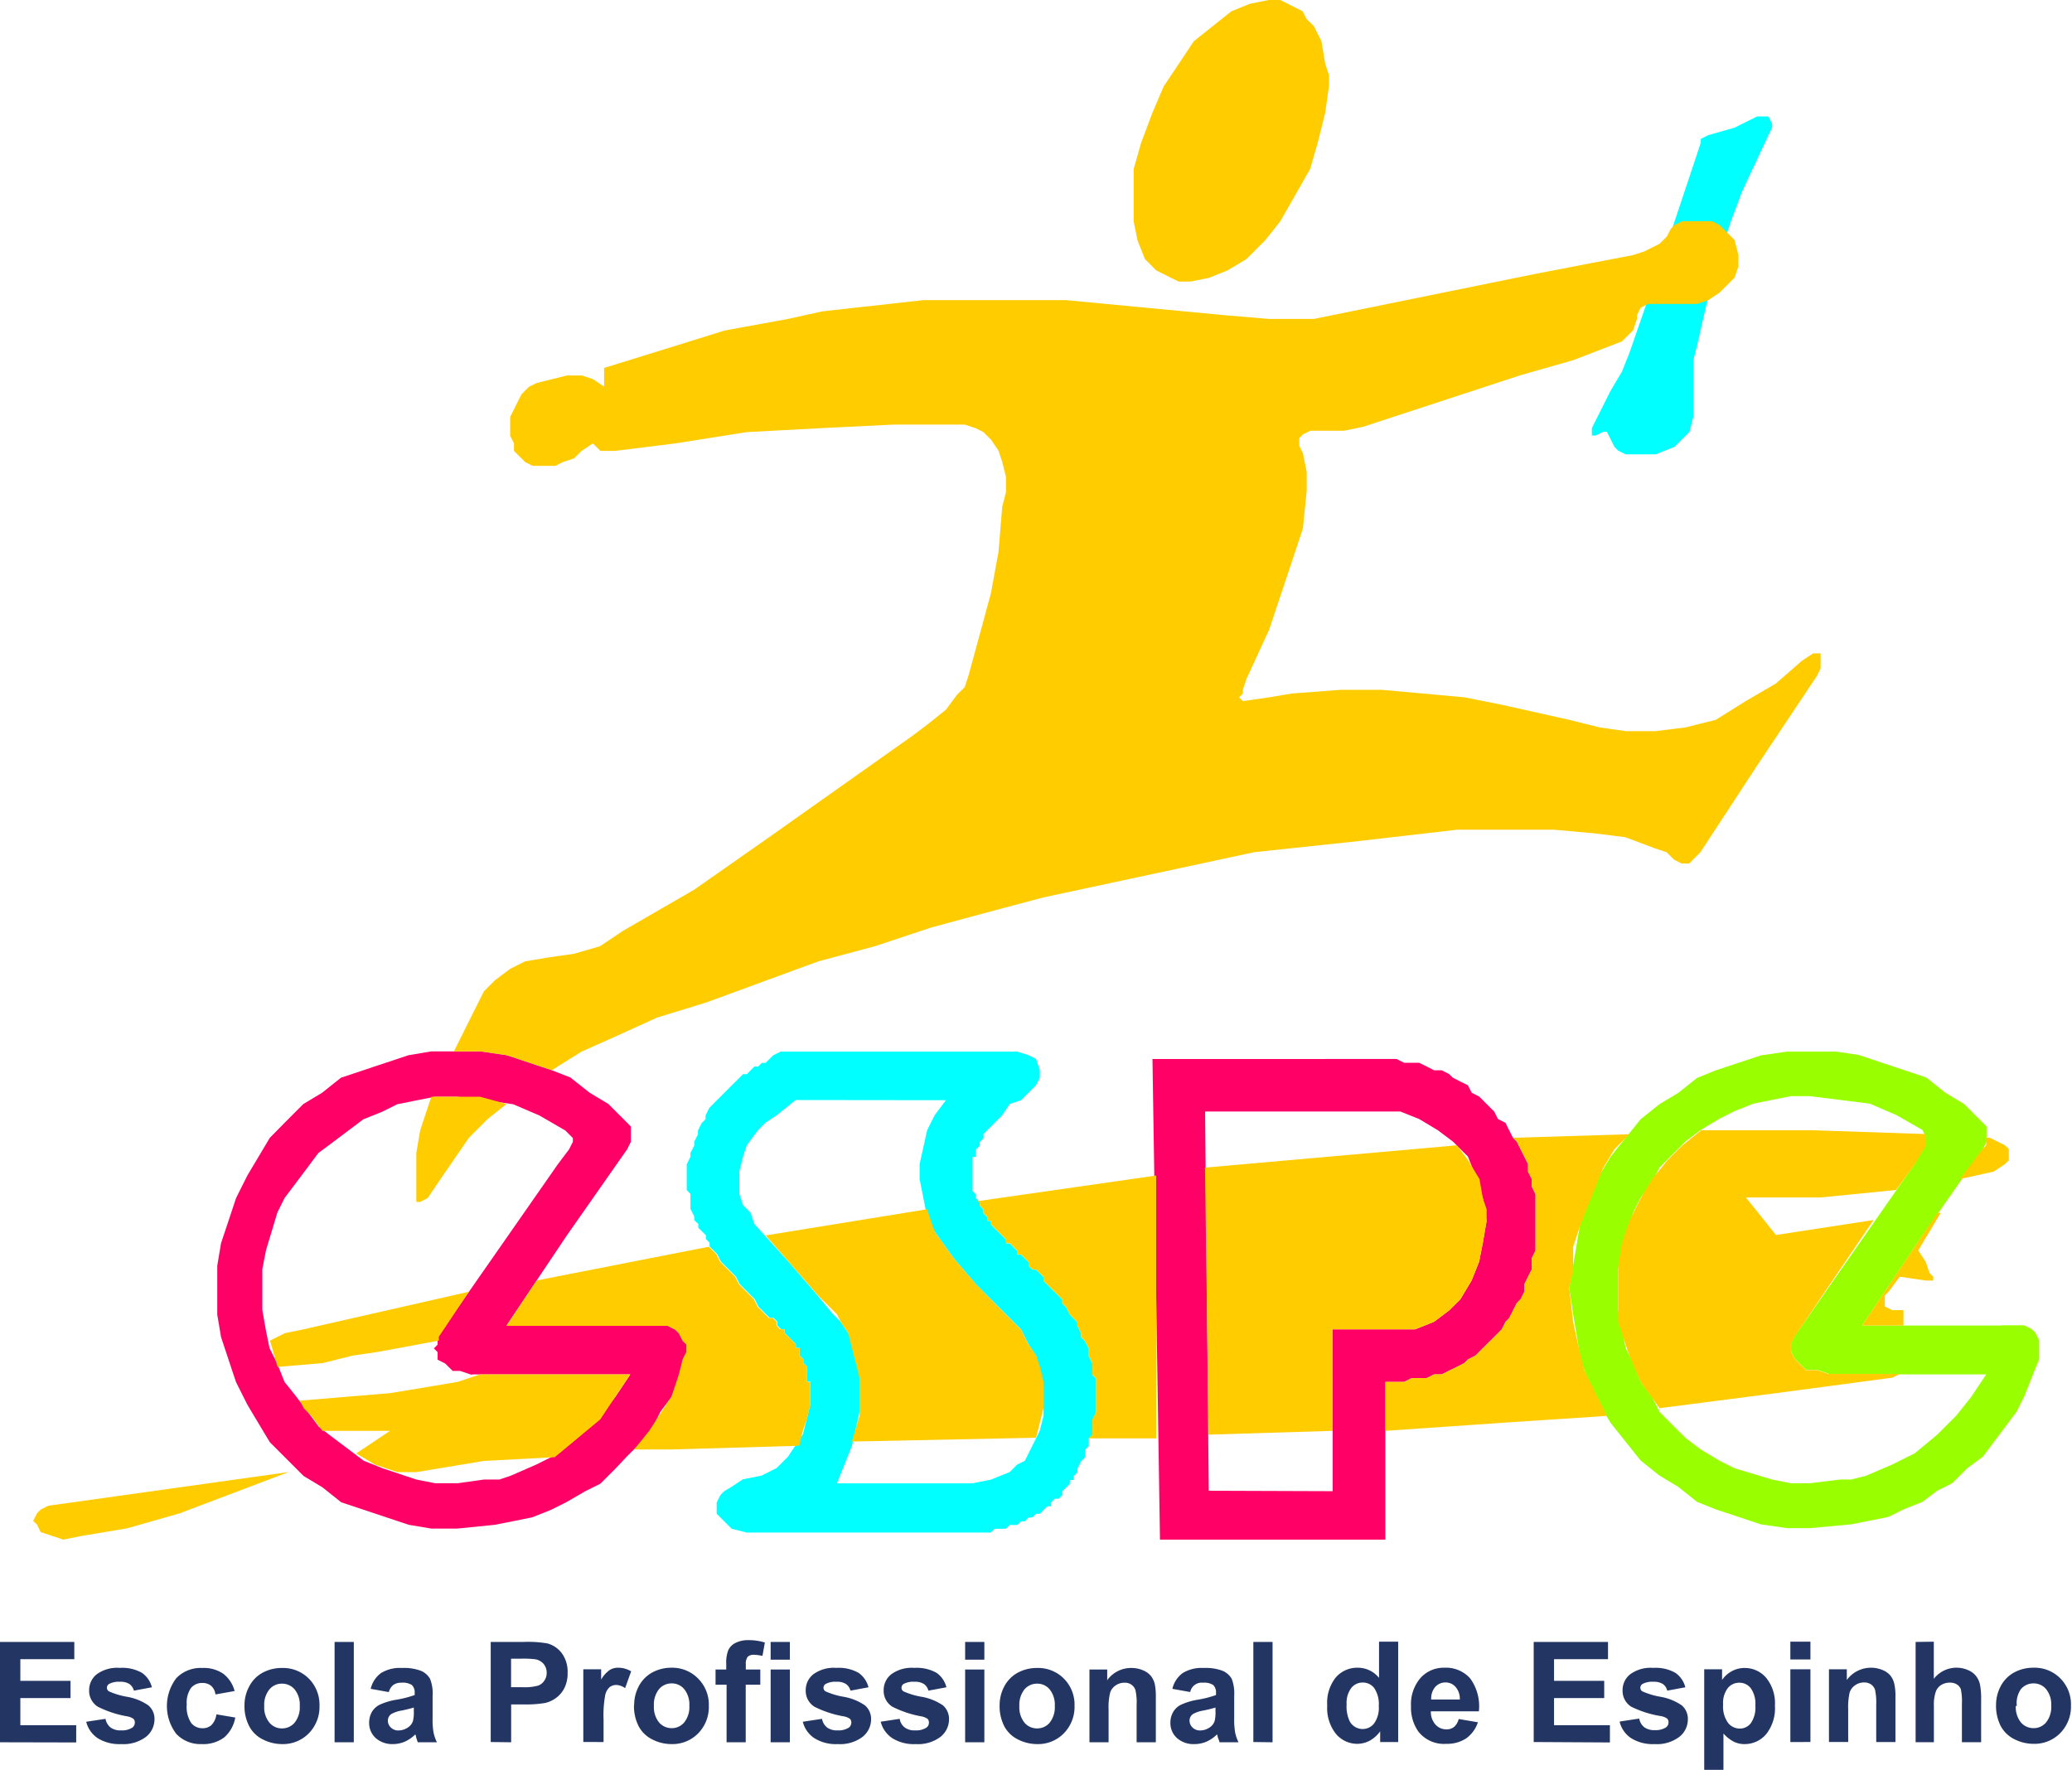 <svg xmlns="http://www.w3.org/2000/svg" viewBox="0 0 240.34 205.33"><defs><style>.cls-1{fill:#fc0;}.cls-1,.cls-2,.cls-3,.cls-4,.cls-5{fill-rule:evenodd;}.cls-2{fill:aqua;}.cls-3{fill:#9f0;}.cls-4{fill:#f06;}.cls-5{fill:#233563;}</style></defs><g id="Layer_2" data-name="Layer 2"><g id="Camada_1" data-name="Camada 1"><polygon class="cls-1" points="138.03 32.67 136.73 32.67 135.85 32.24 134.98 31.8 134.11 31.37 133.68 30.93 132.81 30.06 131.94 27.88 131.5 25.7 131.5 24.4 131.5 22.65 131.5 19.6 132.37 16.55 133.68 13.07 134.98 10.02 136.73 7.41 138.47 4.79 140.65 3.05 142.83 1.31 145 0.43 147.18 0 148.49 0 149.36 0.43 150.23 0.87 151.1 1.31 151.54 2.18 152.41 3.05 153.28 4.79 153.72 7.41 154.15 8.71 154.15 10.02 153.72 13.07 152.85 16.55 151.97 19.6 150.23 22.65 148.49 25.7 146.75 27.88 144.57 30.06 142.39 31.37 140.21 32.24 138.03 32.67"></polygon><polygon class="cls-2" points="196.85 17.86 197.28 16.55 197.28 16.12 198.15 15.68 201.2 14.81 203.82 13.51 205.13 13.51 205.56 14.38 205.56 14.81 205.13 15.68 202.07 22.22 200.77 25.7 199.9 28.32 198.15 34.42 196.85 40.08 196.41 41.82 196.41 43.13 196.41 46.18 196.41 48.36 195.97 50.1 195.1 50.97 194.23 51.84 192.05 52.71 189.88 52.71 188.57 52.71 187.7 52.28 187.26 51.84 186.83 50.97 186.39 50.1 185.96 50.1 185.08 50.53 184.65 50.53 184.65 49.66 186.83 45.31 188.13 43.13 189 40.95 192.93 29.62 196.85 17.86"></polygon><path class="cls-3" d="M212.09,159.45h18.3l-1.74,2.61-1.74,2.18-2.18,2.18-2.62,2.18-2.61,1.3-3.05,1.31-1.74.44H213.4l-3.48.43h-2.18l-2.18-.43-4.36-1.31-1.74-.87-2.18-1.31-1.74-1.31-1.31-1.3-1.74-1.75-.87-1.74-1.31-1.74-.87-2.18-.87-1.74-.44-2.18L187.7,152v-4.79l.43-2.18,1.31-4.35.87-1.75,1.31-1.74.87-1.74,1.74-1.75,1.31-1.3,1.74-1.31,2.18-1.31,1.74-.87,2.18-.87,2.18-.44,2.18-.43h2.18l3.48.43,3.49.44,3.05,1.31,3.05,1.74.43.87v.44l-.43.87-.88,1.74-13.94,20-.43.87v.87l.43.88.44.43.87.87h1.31l1.3.44Zm20-5.67H216l7-10.45,7-10,.43-.87V130.7l-.43-.44-2.18-2.18-2.18-1.31L223.42,125l-2.61-.87-2.62-.87-1.3-.44-1.31-.43L213,122H207.3l-3.05.44-2.61.87-1.31.43-1.31.44-2.17.87-2.18,1.74-2.18,1.31-2.18,1.74L188.57,132l-1.74,2.18-1.31,2.18L184.21,139l-.87,2.62-.43,2.61-.44,2.61-.44,2.62.44,3,.44,2.61.43,2.62.44,1.3.43,1.31,1.31,2.61,1.31,2.18,1.74,2.18,1.74,2.18,2.18,1.74,2.18,1.31,2.18,1.74,2.17.87,2.62.87,2.61.87,3.05.44h2.62l4.79-.44,2.18-.43,2.17-.44,1.75-.87,2.18-.87,1.74-1.31,1.74-.87,1.74-1.74L230,169l1.3-1.74,1.31-1.74,1.31-1.75.87-1.74.87-2.18.87-2.17v-2.18l-.43-.87-.44-.44-.87-.44h-2.62Z"></path><path class="cls-4" d="M54.82,159.45h18.3l-1.74,2.61-1.74,2.18-2.18,2.18-2.62,2.18-2.61,1.3-3,1.31-1.31.44H56.13l-3.05.43H50.47l-2.18-.43-3.92-1.31-2.18-.87-1.74-1.31-1.74-1.31L37,165.55l-1.3-1.75-1.31-1.74L33,160.32l-.87-2.18-.87-1.74-.44-2.18L30.43,152v-4.79l.43-2.18,1.31-4.35L33,139l1.31-1.74,1.31-1.74,1.3-1.75,1.75-1.3,1.74-1.31,1.74-1.31,2.18-.87,1.74-.87,2.18-.44,2.18-.43h2.61l3.49.43,3,.44,3.05,1.31,3,1.74.87.87v.44l-.44.87-1.31,1.74-13.94,20V156l-.43.44.43.43v.88l.87.43.88.87h.87l1.3.44Zm20-5.67H58.75l7-10.45,7-10,.43-.87V130.7l-.43-.44-2.18-2.18-2.18-1.31L66.15,125,64,124.16l-2.61-.87-1.31-.44-1.3-.43-3-.44H50l-2.61.44-2.62.87-1.3.43-1.31.44-2.61.87-2.18,1.74-2.18,1.31-1.74,1.74L31.3,132,30,134.18l-1.3,2.18L27.38,139l-.87,2.62-.87,2.61-.44,2.61v5.67l.44,2.61.87,2.62.43,1.3.44,1.31,1.31,2.61,1.3,2.18,1.31,2.18,2.18,2.18,1.74,1.74,2.18,1.31,2.18,1.74,2.61.87,2.61.87,2.62.87,2.61.44h3l4.36-.44,2.18-.43,2.17-.44,2.18-.87,1.75-.87L67.89,173l1.75-.87,1.74-1.74L72.69,169l1.74-1.74,1.31-1.74.87-1.75,1.3-1.74.87-2.18.44-2.17.44-.88V156l-.44-.43-.44-.87-.43-.44-.87-.44H74.86Z"></path><path class="cls-4" d="M134.55,178.62h26.14v-18.3h2.18l.87-.44h1.74l.87-.43h.87l.87-.44.88-.43.87-.44.43-.43.87-.44.87-.87.44-.44.44-.43.87-.87.43-.44.44-.87.43-.44.44-.87.44-.87.43-.43.44-.88V149l.43-.87.44-.87v-1.31l.43-.87v-6.53l-.43-.88v-.87l-.44-.87v-.87l-.43-.87-.44-.87-.43-.87-.44-.44-.44-.87-.43-.87-.87-.44-.44-.87-.43-.43-.88-.88-.43-.43-.87-.44-.44-.87-.87-.43-.87-.44-.44-.43-.87-.44h-.87l-.87-.44-.87-.43h-1.74l-.88-.44H133.68l.87,55.77Zm5.66-5.67-.43-44h22.65l2.18.87,2.18,1.31,1.74,1.31,1.74,1.74.87,2.18L172,139l.44,2.62L172,144.2l-.43,2.18-.87,2.18-1.31,2.18-1.31,1.3-1.74,1.31-2.18.87h-9.58V173Z"></path><path class="cls-2" d="M109.72,127.64l-1.31,1.75-.87,1.74-.87,3.92v1.74l.43,2.18.44,2.18.87,1.74,2.18,3.05L113.2,149l2.62,2.62,1.3,1.3,1.31,1.31.87,1.74.87,1.31.44,1.74.43,1.75v3.48l-.43,1.74-.87,1.75-.87,1.74-.88.43-.87.87-2.18.88-2.17.43H97.08l1.74-4.35.88-3.93v-4.35l-.44-2.62-.87-2.17-.87-1.31-.87-.87-2.18-2.62-3-3.48L87.5,142l-.44-1.3-.87-.88-.43-1.3v-2.62l.43-1.74.44-1.31,1.3-1.74.87-.87,1.31-.87,2.18-1.75Zm4.35,3.93,2.18-2.18.87-1.31,1.31-.44.87-.87.87-.87.44-.87v-.87l-.44-1.31-.87-.43L118,122H90.55l-.87.44-.88.87h-.43l-.44.43H87.5l-.44.44-.43.44h-.44l-.43.43-.44.44-.44.43-.43.44-.44.43-.43.44-.44.43-.43.44-.44.44-.43.87v.43l-.44.44-.44.87v.44l-.43.87v.43l-.44.87v.44l-.43.87v3l.43.44v1.74l.44.87v.44L81,142v.44l.44.43.44.44v.43l.43.44v.44l.44.43.43.44.44.87.43.43.87.87.44.44.44.87.43.44.44.43.43.44.44.44.43.87.44.43.43.44.44.43h.44l.43.44v.43l.44.44H91v.44l.44.43.44.44.43.43v.44h.44v.87l.43.44v.43l.44.44v1.74H94v2.61l-.43,1.75-.44,1.74-.87,1.31-.87,1.3-1.31,1.31-1.74.87-2.18.44-1.31.87L84,173l-.43.44-.44.87v1.31l.87.87.87.87,1.75.44h28.31l.44-.44h1.31l.43-.44H118l.44-.43h.44l.43-.44h.44l.43-.43h.44l.43-.44.44-.43h.43v-.44l.44-.44h.44l.43-.43V173l.44-.43.43-.44v-.43h.44v-.44l.43-.44v-.43l.44-.87.44-.44v-.87l.43-.43v-.88l.44-.43v-1.74l.43-.88v-3.92l-.43-.43v-1.31l-.44-.87v-.87l-.43-.87-.44-.44v-.43l-.44-.88v-.43l-.43-.44-.44-.43-.43-.87-.44-.44v-.43l-.43-.44-.44-.44-.44-.43-.43-.44-.44-.43v-.44l-.43-.44-.44-.43h-.43l-.44-.44v-.43l-.43-.44-.44-.43H118v-.44l-.43-.43-.44-.44h-.43v-.44l-.44-.43-.43-.44-.44-.43-.44-.44v-.43h-.43v-.44l-.44-.43v-.44l-.43-.44v-.43l-.44-.44v-.43l-.43-.44v-3.92h.43v-.87l.44-.44v-.43l.43-.44Z"></path><path class="cls-1" d="M35.22,154.22l19.17-4.36-3.49,5.23v.44l-7,1.3-3,.44-3.48.87-5.23.44-.87-3.05,1.74-.87,2.18-.44Zm27-5.66,20-3.92.44.43.43.44.44.87.43.43.87.87.44.44.44.87.43.44.44.43.43.44.44.44.43.87.44.43.43.44.44.43h.44l.43.44v.43l.44.44H91v.44l.44.43.44.44.43.43v.44h.44v.87l.43.44v.43l.44.44v1.74H94v2.61l-.43,1.75-.44,1.3-.43,1.75-14.82.43H73.56L75.3,166,77,163.37l.87-1.31.44-1.3.43-1.31.44-1.74.44-.88V156l-.44-.43-.44-.87-.43-.44-.87-.44H58.75l3.48-5.22ZM64.41,169,67,166.85l2.62-2.17,1.74-2.62.87-1.3.87-1.31H55.7l-2.62.87-2.61.44-5.23.87-5.23.43-5.22.44.43.87.87.87L37.4,166h7.84l-3.92,2.62,2.18,1.3,2.61.87h2.18l7.84-1.3,8.28-.44Zm24.39-25.7,6.1,7,2.18,2.18.44.87.87,1.31.43,1.74.44,1.74.44,1.74v4.36l-.88,3,21.35-.44.44-1.74.43-1.74v-3.05l-.43-1.74-.44-1.31L119.3,156l-.87-1.74-1.31-1.31-1.3-1.3L113.2,149l-2.61-3.05-2.18-3.05-.44-1.3-.43-1.31L88.8,143.33Zm24.4-3.92,20.91-3v30.49h-7.84l.44-.43v-1.74l.43-.88v-3.92l-.43-.43v-1.31l-.44-.87v-.87l-.43-.87-.44-.44v-.43l-.44-.88v-.43l-.43-.44-.44-.43-.43-.87-.44-.44v-.43l-.43-.44-.44-.44-.44-.43-.43-.44-.44-.43v-.44l-.43-.44-.44-.43h-.43l-.44-.44v-.43l-.43-.44-.44-.43H118v-.44l-.43-.43-.44-.44h-.43v-.44l-.44-.43-.43-.44-.44-.43-.44-.44v-.43h-.43v-.44l-.44-.43v-.44l-.43-.44v-.43Zm26.58-3.92,14.81-1.31L169,132.87l1.3,1.75,1.31,2.17L172,139l.44,1.31v1.31L172,144.2l-.43,2.18-.87,2.18-1.31,2.18-1.31,1.3-1.74,1.31-2.18.87h-9.58V166l-14.38.44-.43-30.93ZM175.5,132l.44.44.43.87.44.87.43.87v.87l.44.87v.87l.43.88v6.53l-.43.87v1.31l-.44.87-.43.87v.87l-.44.88-.43.43-.44.87-.44.87-.43.44-.44.87-.43.44-.87.87-.44.43-.44.44-.87.87-.87.44-.43.43-.87.44-.88.43-.87.44h-.87l-.87.43h-1.74l-.87.44h-2.18V166l12.63-.87,13.07-.87-1.74-3.48-.87-1.75-.44-1.74-.87-3.92-.44-3.92.44-2.18v-2.61l.87-2.62.87-2.18.87-2.18.88-2.17,1.3-2.18,1.75-1.74L175.5,132Zm21.78-.87h13.07l13.07.44v1.3l-1.31,2.18-2.17,3-4.36.44-4.36.43h-8.71l3.49,4.36,11.32-1.74-9.15,13.5-.43.87v.87l.43.88.44.43.87.87h1.31l1.3.44h8.28l-.87.43L206,161.63l-13.51,1.74-2.18-3.05-1.3-3-1.31-3.92v-6.54l.43-2.61.88-2.61,1.3-2.62,1.31-2.18,1.74-2.17,1.74-1.75,2.18-1.74Zm33.11.87h.44l.87.44.87.43.44.44v1.31l-.44.43-1.31.87-3.92.87,2.62-3.48.43-.44V132Zm-5.66,8.72L216,153.78h4.79V152H219.5l-.87-.43V150.3l.43-.44,1.31-1.74,3,.44h.87v-.44l-.43-.44-.44-1.3-.87-1.31,2.61-4.35Z"></path><polygon class="cls-1" points="5.6 174.69 33.48 170.78 20.84 175.57 14.74 177.31 12.13 177.75 9.52 178.18 7.34 178.62 6.03 178.18 4.72 177.75 4.29 176.87 3.85 176.44 4.29 175.57 4.72 175.13 5.6 174.69"></polygon><path class="cls-1" d="M70.07,44.87V42.69l7-2.17,7-2.18L91.42,37l3.92-.87,3.92-.44,3.92-.43,3.92-.44h16.56l9.15.87,9.14.87,5.23.44h5.23l25.7-5.23,11.33-2.18,1.31-.43.87-.44.87-.43.87-.87.44-.88.43-.43.87-.44h3.49l.87.44.87.87.44.44.43.43.44,1.74v1.31l-.44,1.31-.87.87-.87.87-1.31.87-1.3.44h-5.67l-.87.43-.43.87V37l-.44,1.31-.43.43-.88.87-5.66,2.18-6.1,1.74-9.15,3-9.15,3-2.17.44H152l-.87.43-.43.44v.87l.43.87.44,2.18v2.18l-.44,4.36-1.3,3.92-1.31,3.92-1.31,3.92-2.61,5.66-.44,1.31v.43l-.43.44.43.44,3.05-.44,2.62-.44,5.66-.43h4.79l4.79.43,4.8.44,4.35.87,3.92.87,3.92.88,3.49.87,3,.43h3.48l3.49-.43,1.74-.44,1.74-.43,3.49-2.18L206,79.29l3-2.62,1.31-.87h.87v1.75l-.43.87-3.49,5.23-3.48,5.22-6.54,10-.87.87-.43.44h-.88l-.87-.44-.87-.87-1.31-.43-3.48-1.31-3.49-.44-4.79-.43H169l-11.33,1.31-12.2,1.3-12.2,2.62L121,104.12l-6.53,1.74L108,107.61l-6.53,2.17-6.54,1.75-13.06,4.79-5.67,1.74-4.79,2.18L67.46,122,64,124.16l-2.61-.87-2.61-.87-3-.44H52.65l2.61-5.23.87-1.74,1.31-1.31,1.74-1.3.87-.44.87-.43,2.62-.44,3.05-.44,3-.87L72.25,108l8.28-4.79,8.71-6.1L105.8,85.39l1.74-1.31,2.18-1.74,1.3-1.75.88-.87.43-1.3,1.31-4.8,1.3-4.79.88-4.79.43-5.23.44-1.74V55.33l-.44-1.75-.43-1.3L114.94,51l-.87-.87-.87-.44-1.3-.43h-8.28l-8.72.43-8.27.44-8.28,1.31-7,.87H69.64l-.44-.44-.43-.43-1.31.87-.87.87-1.31.43-.87.44H61.79l-.87-.44-.43-.43-.87-.87v-.87l-.44-.88V48.36l.44-.87.43-.88.44-.87.87-.87.87-.43L64,44l1.75-.44h1.74l1.31.44,1.3.87ZM58.75,128.08l-2.18,1.74L54.39,132l-3,4.36L49.6,139l-.87.44h-.44v-5.67l.44-2.61,1.3-3.92H55.7Z"></path><path class="cls-5" d="M0,202.13V190.49H8.62v2H2.36V195H8.18v2H2.36v3.15H8.84v2Zm10-2.38,2.24-.34a1.64,1.64,0,0,0,.58,1,1.94,1.94,0,0,0,1.23.34,2.22,2.22,0,0,0,1.3-.32.73.73,0,0,0,.29-.6.6.6,0,0,0-.16-.42,1.87,1.87,0,0,0-.74-.29A12.11,12.11,0,0,1,11.34,198a2.17,2.17,0,0,1-1-1.9,2.34,2.34,0,0,1,.87-1.85,4,4,0,0,1,2.68-.75,4.64,4.64,0,0,1,2.57.57,2.91,2.91,0,0,1,1.16,1.68l-2.09.39a1.34,1.34,0,0,0-.52-.77,1.91,1.91,0,0,0-1.08-.26,2.4,2.4,0,0,0-1.27.25.53.53,0,0,0-.26.45.5.5,0,0,0,.23.41,8.76,8.76,0,0,0,2.09.63,6.22,6.22,0,0,1,2.49,1,2.06,2.06,0,0,1,.71,1.66,2.59,2.59,0,0,1-1,2,4.35,4.35,0,0,1-2.87.83,4.73,4.73,0,0,1-2.74-.7A3.23,3.23,0,0,1,10,199.75Zm17.19-3.56-2.2.39a1.57,1.57,0,0,0-.5-1,1.53,1.53,0,0,0-1-.33,1.67,1.67,0,0,0-1.33.57,3,3,0,0,0-.5,1.93,3.41,3.41,0,0,0,.51,2.13,1.64,1.64,0,0,0,1.35.62,1.47,1.47,0,0,0,1-.36,2.15,2.15,0,0,0,.58-1.25l2.19.37A3.92,3.92,0,0,1,26,201.57a4.06,4.06,0,0,1-2.59.77,3.86,3.86,0,0,1-2.95-1.17,5.34,5.34,0,0,1,0-6.49,3.92,3.92,0,0,1,3-1.17,4,4,0,0,1,2.44.67,3.67,3.67,0,0,1,1.31,2Zm1.17,1.62a4.53,4.53,0,0,1,.55-2.16,3.77,3.77,0,0,1,1.55-1.59,4.64,4.64,0,0,1,2.24-.55,4.22,4.22,0,0,1,3.14,1.25,4.31,4.31,0,0,1,1.22,3.14,4.37,4.37,0,0,1-1.23,3.18,4.18,4.18,0,0,1-3.11,1.26,4.89,4.89,0,0,1-2.21-.53,3.56,3.56,0,0,1-1.6-1.54,5,5,0,0,1-.55-2.46Zm2.29.12a2.78,2.78,0,0,0,.6,1.92,1.85,1.85,0,0,0,1.46.67,1.89,1.89,0,0,0,1.47-.67,2.85,2.85,0,0,0,.59-1.94,2.82,2.82,0,0,0-.59-1.91,1.89,1.89,0,0,0-1.47-.67,1.85,1.85,0,0,0-1.46.67,2.81,2.81,0,0,0-.6,1.93Zm8.16,4.2V190.49h2.23v11.64ZM45,196.29l-2-.36a3.15,3.15,0,0,1,1.18-1.82,4.2,4.2,0,0,1,2.47-.6,5.47,5.47,0,0,1,2.23.35,2.23,2.23,0,0,1,1,.9,4.57,4.57,0,0,1,.3,2l0,2.6a8.26,8.26,0,0,0,.11,1.64,4.91,4.91,0,0,0,.39,1.13H48.46c-.05-.15-.13-.36-.21-.65,0-.13-.06-.22-.08-.26a4.17,4.17,0,0,1-1.22.84,3.54,3.54,0,0,1-1.38.28,2.87,2.87,0,0,1-2-.71,2.33,2.33,0,0,1-.75-1.78,2.5,2.5,0,0,1,.34-1.28,2.2,2.2,0,0,1,1-.85,7.48,7.48,0,0,1,1.77-.52,12.48,12.48,0,0,0,2.17-.55v-.23a1.2,1.2,0,0,0-.32-.93,1.92,1.92,0,0,0-1.2-.27,1.56,1.56,0,0,0-.93.24,1.51,1.51,0,0,0-.54.83Zm3,1.81c-.29.09-.74.21-1.36.34a3.87,3.87,0,0,0-1.21.39.92.92,0,0,0-.44.78,1.1,1.1,0,0,0,.35.81,1.21,1.21,0,0,0,.89.34,2,2,0,0,0,1.15-.39,1.41,1.41,0,0,0,.53-.74,4.32,4.32,0,0,0,.09-1.09v-.44Zm8.92,4V190.49H60.7a13.44,13.44,0,0,1,2.79.17,3.11,3.11,0,0,1,1.68,1.14,3.62,3.62,0,0,1,.67,2.27,3.77,3.77,0,0,1-.39,1.8,3.18,3.18,0,0,1-1,1.15,3.39,3.39,0,0,1-1.22.55,13.39,13.39,0,0,1-2.43.17H59.29v4.39Zm2.36-9.67v3.31h1.28a6.07,6.07,0,0,0,1.85-.18,1.45,1.45,0,0,0,.73-.58,1.54,1.54,0,0,0,.27-.9,1.57,1.57,0,0,0-.37-1.06,1.66,1.66,0,0,0-.94-.52,12.16,12.16,0,0,0-1.69-.07Zm10.6,9.67H67.66v-8.44h2.07v1.2a3.42,3.42,0,0,1,1-1.12,1.82,1.82,0,0,1,1-.26,2.89,2.89,0,0,1,1.48.42l-.7,1.95a1.88,1.88,0,0,0-1-.37,1.26,1.26,0,0,0-.8.26,1.7,1.7,0,0,0-.51.93,12.81,12.81,0,0,0-.19,2.83v2.6Zm3.68-4.32a4.64,4.64,0,0,1,.54-2.16,3.86,3.86,0,0,1,1.56-1.59,4.64,4.64,0,0,1,2.24-.55A4.2,4.2,0,0,1,81,194.76a4.27,4.27,0,0,1,1.22,3.14A4.37,4.37,0,0,1,81,201.08a4.17,4.17,0,0,1-3.11,1.26,4.89,4.89,0,0,1-2.21-.53,3.61,3.61,0,0,1-1.6-1.54,5.14,5.14,0,0,1-.54-2.46Zm2.29.12a2.83,2.83,0,0,0,.59,1.92,1.89,1.89,0,0,0,1.47.67,1.85,1.85,0,0,0,1.46-.67,2.85,2.85,0,0,0,.59-1.94,2.82,2.82,0,0,0-.59-1.91,1.85,1.85,0,0,0-1.46-.67,1.89,1.89,0,0,0-1.47.67,2.86,2.86,0,0,0-.59,1.93ZM83,193.69h1.24v-.64a4,4,0,0,1,.23-1.59,1.79,1.79,0,0,1,.83-.85,3.26,3.26,0,0,1,1.55-.33,6.23,6.23,0,0,1,1.87.28l-.28,1.55a4.86,4.86,0,0,0-1-.13,1,1,0,0,0-.71.23,1.34,1.34,0,0,0-.22.88v.6h1.68v1.76H86.5v6.68H84.28v-6.68H83v-1.76Zm6.39-1.14v-2.06h2.23v2.06Zm0,9.58v-8.44h2.23v8.44Zm3.72-2.38,2.24-.34a1.64,1.64,0,0,0,.58,1,1.94,1.94,0,0,0,1.23.34,2.22,2.22,0,0,0,1.3-.32.73.73,0,0,0,.29-.6.6.6,0,0,0-.16-.42,1.87,1.87,0,0,0-.74-.29A12.11,12.11,0,0,1,94.46,198a2.17,2.17,0,0,1-1-1.9,2.34,2.34,0,0,1,.87-1.85,4,4,0,0,1,2.68-.75,4.64,4.64,0,0,1,2.57.57,2.91,2.91,0,0,1,1.16,1.68l-2.09.39a1.34,1.34,0,0,0-.52-.77,1.91,1.91,0,0,0-1.08-.26,2.4,2.4,0,0,0-1.27.25.53.53,0,0,0-.26.45.5.5,0,0,0,.23.41,8.76,8.76,0,0,0,2.09.63,6.22,6.22,0,0,1,2.49,1,2.06,2.06,0,0,1,.71,1.66,2.59,2.59,0,0,1-1,2,4.35,4.35,0,0,1-2.87.83,4.68,4.68,0,0,1-2.73-.7,3.21,3.21,0,0,1-1.32-1.89Zm9,0,2.25-.34a1.55,1.55,0,0,0,.58,1,1.91,1.91,0,0,0,1.22.34,2.2,2.2,0,0,0,1.3-.32.7.7,0,0,0,.29-.6.6.6,0,0,0-.16-.42,1.87,1.87,0,0,0-.74-.29A12.24,12.24,0,0,1,103.5,198a2.17,2.17,0,0,1-1-1.9,2.34,2.34,0,0,1,.87-1.85,4,4,0,0,1,2.68-.75,4.68,4.68,0,0,1,2.58.57,2.9,2.9,0,0,1,1.15,1.68l-2.09.39a1.34,1.34,0,0,0-.52-.77,1.91,1.91,0,0,0-1.08-.26,2.4,2.4,0,0,0-1.27.25.52.52,0,0,0-.25.45.49.49,0,0,0,.22.41,8.76,8.76,0,0,0,2.09.63,6.34,6.34,0,0,1,2.5,1,2.09,2.09,0,0,1,.7,1.66,2.59,2.59,0,0,1-1,2,4.33,4.33,0,0,1-2.87.83,4.68,4.68,0,0,1-2.73-.7,3.21,3.21,0,0,1-1.32-1.89Zm9.84-7.2v-2.06h2.23v2.06Zm0,9.58v-8.44h2.23v8.44Zm4-4.32a4.64,4.64,0,0,1,.54-2.16,3.86,3.86,0,0,1,1.56-1.59,4.64,4.64,0,0,1,2.24-.55,4.2,4.2,0,0,1,3.13,1.25,4.27,4.27,0,0,1,1.22,3.14,4.37,4.37,0,0,1-1.23,3.18,4.17,4.17,0,0,1-3.11,1.26,4.92,4.92,0,0,1-2.21-.53,3.61,3.61,0,0,1-1.6-1.54,5.14,5.14,0,0,1-.54-2.46Zm2.29.12a2.83,2.83,0,0,0,.59,1.92,1.89,1.89,0,0,0,1.47.67,1.85,1.85,0,0,0,1.46-.67,2.85,2.85,0,0,0,.59-1.94,2.82,2.82,0,0,0-.59-1.91,1.85,1.85,0,0,0-1.46-.67,1.89,1.89,0,0,0-1.47.67,2.86,2.86,0,0,0-.59,1.93Zm15.83,4.2h-2.23v-4.3a6.54,6.54,0,0,0-.14-1.77,1.27,1.27,0,0,0-.47-.62,1.31,1.31,0,0,0-.78-.22,1.76,1.76,0,0,0-1.05.32,1.55,1.55,0,0,0-.63.84,6.87,6.87,0,0,0-.18,1.93v3.82h-2.22v-8.44h2.06v1.24a3.4,3.4,0,0,1,2.79-1.42,3.34,3.34,0,0,1,1.36.27,2.33,2.33,0,0,1,.93.67,2.46,2.46,0,0,1,.44.94,7.15,7.15,0,0,1,.12,1.5v5.24Zm3.92-5.84-2-.36a3.15,3.15,0,0,1,1.18-1.82,4.2,4.2,0,0,1,2.47-.6,5.47,5.47,0,0,1,2.23.35,2.31,2.31,0,0,1,1,.9,4.77,4.77,0,0,1,.29,2l0,2.6a9.12,9.12,0,0,0,.11,1.64,4.91,4.91,0,0,0,.39,1.13h-2.21c0-.15-.13-.36-.21-.65,0-.13-.06-.22-.08-.26a4,4,0,0,1-1.22.84,3.54,3.54,0,0,1-1.38.28,2.87,2.87,0,0,1-2.05-.71,2.33,2.33,0,0,1-.75-1.78,2.41,2.41,0,0,1,.35-1.28,2.13,2.13,0,0,1,1-.85,7.48,7.48,0,0,1,1.77-.52,12.48,12.48,0,0,0,2.17-.55v-.23a1.2,1.2,0,0,0-.32-.93,1.92,1.92,0,0,0-1.2-.27,1.35,1.35,0,0,0-1.47,1.07Zm3,1.81c-.29.09-.74.21-1.36.34a3.87,3.87,0,0,0-1.21.39.92.92,0,0,0-.44.78,1.1,1.1,0,0,0,.35.81,1.21,1.21,0,0,0,.89.34,2,2,0,0,0,1.15-.39,1.41,1.41,0,0,0,.53-.74,4.32,4.32,0,0,0,.09-1.09v-.44Zm4.39,4V190.49h2.23v11.64Zm16.77,0h-2.06v-1.24a3.69,3.69,0,0,1-1.22,1.09,3.12,3.12,0,0,1-1.42.36,3.22,3.22,0,0,1-2.5-1.17,4.82,4.82,0,0,1-1-3.28,4.71,4.71,0,0,1,1-3.26,3.3,3.3,0,0,1,2.56-1.12,3.16,3.16,0,0,1,2.45,1.18v-4.2h2.22v11.64Zm-5.95-4.38a4,4,0,0,0,.37,2,1.7,1.7,0,0,0,1.51.87,1.66,1.66,0,0,0,1.31-.65,3.07,3.07,0,0,0,.54-2,3.33,3.33,0,0,0-.53-2.1,1.64,1.64,0,0,0-1.34-.64,1.66,1.66,0,0,0-1.32.63,2.89,2.89,0,0,0-.54,1.9Zm13,1.71,2.23.38a3.74,3.74,0,0,1-1.35,1.86,4,4,0,0,1-2.32.64,3.76,3.76,0,0,1-3.25-1.44,4.82,4.82,0,0,1-.84-2.91,4.67,4.67,0,0,1,1.1-3.29,3.61,3.61,0,0,1,2.77-1.19,3.76,3.76,0,0,1,3,1.25,5.48,5.48,0,0,1,1,3.81h-5.57a2.2,2.2,0,0,0,.54,1.54,1.66,1.66,0,0,0,1.27.55,1.35,1.35,0,0,0,.88-.28,1.75,1.75,0,0,0,.54-.92Zm.13-2.26a2.08,2.08,0,0,0-.5-1.47,1.5,1.5,0,0,0-1.15-.51,1.57,1.57,0,0,0-1.21.53,2.09,2.09,0,0,0-.46,1.45Zm8.57,4.93V190.49h8.62v2h-6.26V195h5.82v2h-5.82v3.15h6.48v2Zm10-2.38,2.24-.34a1.64,1.64,0,0,0,.58,1,1.94,1.94,0,0,0,1.23.34,2.22,2.22,0,0,0,1.3-.32.73.73,0,0,0,.29-.6.6.6,0,0,0-.16-.42,1.87,1.87,0,0,0-.74-.29,12,12,0,0,1-3.43-1.09,2.17,2.17,0,0,1-1-1.9,2.34,2.34,0,0,1,.87-1.85,4,4,0,0,1,2.68-.75,4.64,4.64,0,0,1,2.57.57,2.91,2.91,0,0,1,1.16,1.68l-2.1.39a1.28,1.28,0,0,0-.51-.77,1.91,1.91,0,0,0-1.08-.26,2.4,2.4,0,0,0-1.27.25.53.53,0,0,0-.26.45.5.5,0,0,0,.23.41,8.76,8.76,0,0,0,2.09.63,6.22,6.22,0,0,1,2.49,1,2.06,2.06,0,0,1,.7,1.66,2.56,2.56,0,0,1-1,2,4.3,4.3,0,0,1-2.86.83,4.73,4.73,0,0,1-2.74-.7,3.19,3.19,0,0,1-1.31-1.89Zm9.77-6.06h2.08v1.24a3.2,3.2,0,0,1,1.1-1,3.06,3.06,0,0,1,1.53-.39,3.24,3.24,0,0,1,2.5,1.16,4.67,4.67,0,0,1,1,3.21,4.82,4.82,0,0,1-1,3.29,3.24,3.24,0,0,1-2.51,1.17,2.75,2.75,0,0,1-1.26-.28,4.17,4.17,0,0,1-1.2-.95v4.22h-2.23V193.69Zm2.2,4.09a3.26,3.26,0,0,0,.56,2.11,1.73,1.73,0,0,0,1.37.68,1.59,1.59,0,0,0,1.29-.63,3.19,3.19,0,0,0,.52-2.05,3.1,3.1,0,0,0-.53-2,1.64,1.64,0,0,0-1.32-.64,1.69,1.69,0,0,0-1.35.63,2.83,2.83,0,0,0-.54,1.88Zm7.8-5.23v-2.06H210v2.06Zm0,9.58v-8.44H210v8.44Zm12.19,0h-2.23v-4.3a7,7,0,0,0-.14-1.77,1.27,1.27,0,0,0-.47-.62,1.35,1.35,0,0,0-.78-.22,1.76,1.76,0,0,0-1.05.32,1.62,1.62,0,0,0-.64.84,7.4,7.4,0,0,0-.17,1.93v3.82h-2.23v-8.44h2.07v1.24a3.48,3.48,0,0,1,4.15-1.15,2.33,2.33,0,0,1,.93.67,2.44,2.44,0,0,1,.43.94,6.42,6.42,0,0,1,.13,1.5v5.24Zm4.45-11.64v4.31a3.33,3.33,0,0,1,4-1,2.22,2.22,0,0,1,.94.73,2.47,2.47,0,0,1,.43,1,8.49,8.49,0,0,1,.12,1.68v4.94h-2.23v-4.45a6.91,6.91,0,0,0-.12-1.68,1.12,1.12,0,0,0-.46-.57,1.49,1.49,0,0,0-.82-.21,1.9,1.9,0,0,0-1,.27,1.54,1.54,0,0,0-.64.81,4.7,4.7,0,0,0-.21,1.61v4.22H222.2V190.49Zm7.22,7.32a4.64,4.64,0,0,1,.54-2.16,3.86,3.86,0,0,1,1.56-1.59,4.64,4.64,0,0,1,2.24-.55,4.2,4.2,0,0,1,3.13,1.25,4.27,4.27,0,0,1,1.22,3.14,4.37,4.37,0,0,1-1.23,3.18,4.17,4.17,0,0,1-3.11,1.26,4.89,4.89,0,0,1-2.21-.53,3.61,3.61,0,0,1-1.6-1.54,5.14,5.14,0,0,1-.54-2.46Zm2.29.12a2.83,2.83,0,0,0,.59,1.92,1.89,1.89,0,0,0,1.47.67,1.85,1.85,0,0,0,1.46-.67,2.85,2.85,0,0,0,.59-1.94,2.82,2.82,0,0,0-.59-1.91,1.85,1.85,0,0,0-1.46-.67,1.89,1.89,0,0,0-1.47.67A2.86,2.86,0,0,0,233.94,197.93Z"></path></g></g></svg>